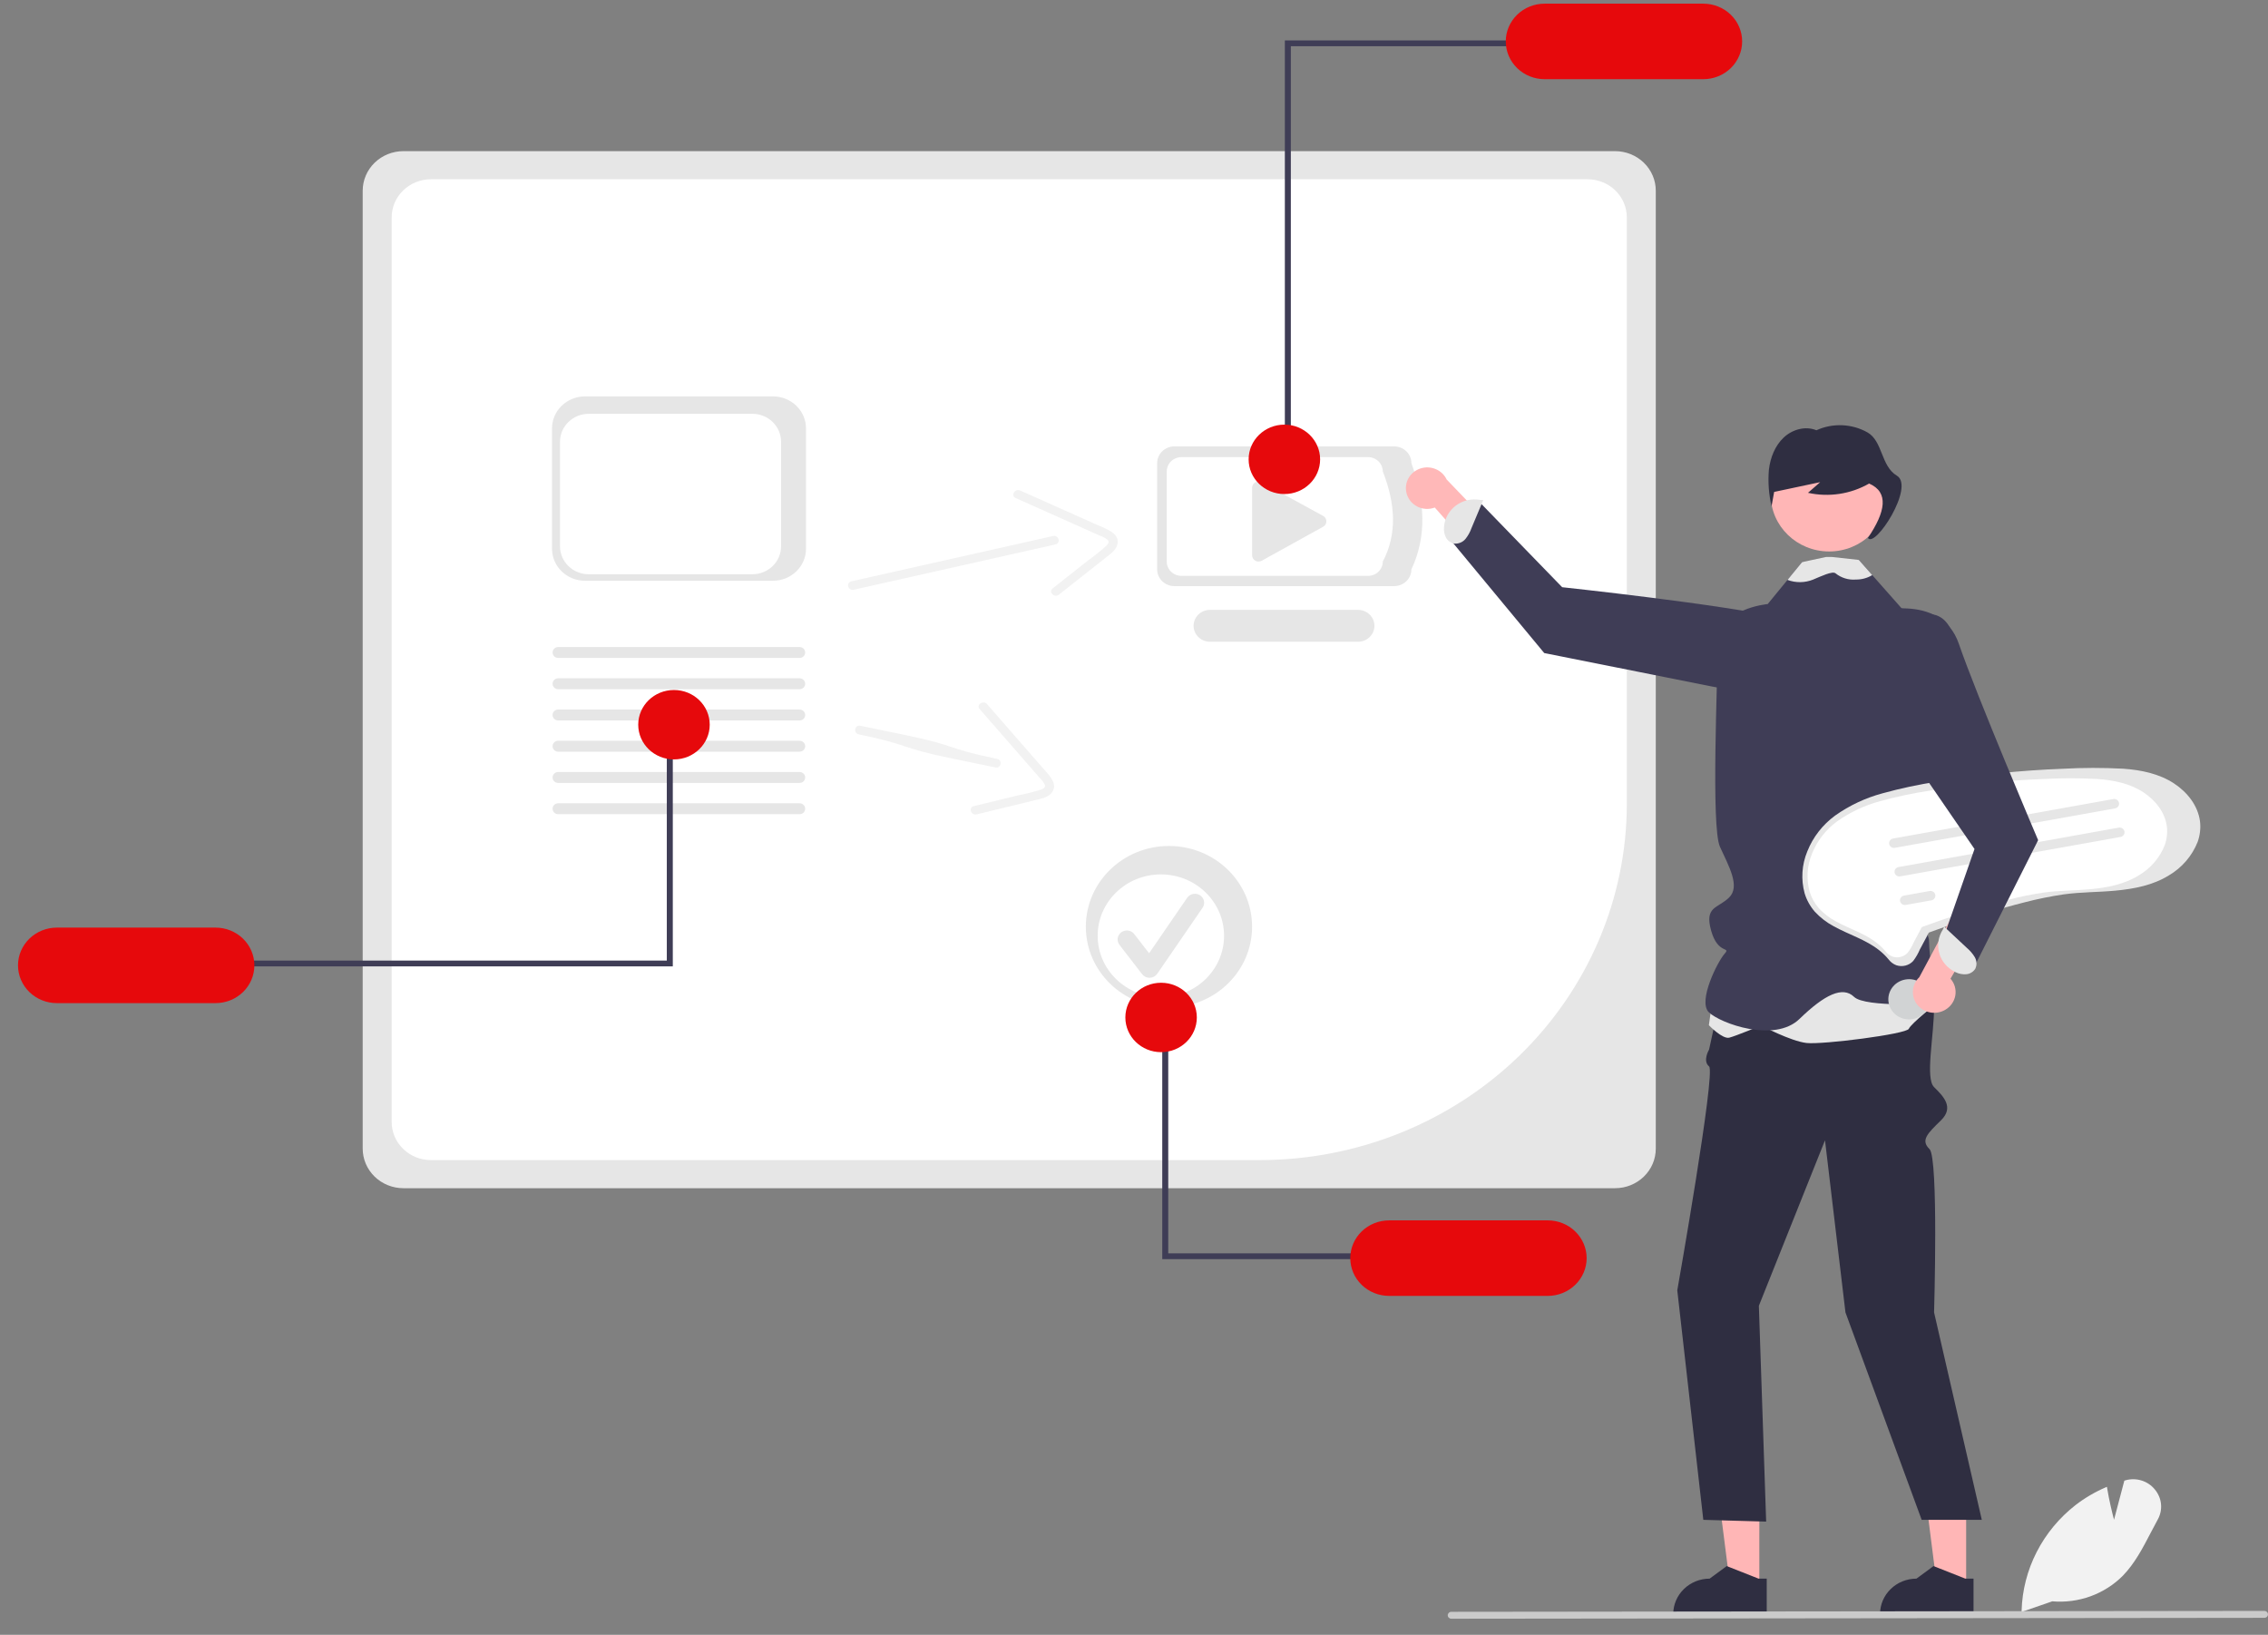 <svg width="111" height="80" viewBox="0 0 111 80" fill="none" xmlns="http://www.w3.org/2000/svg">
<rect x="0" y="0" width="111" height="80" fill="#808080" stroke="none"/>
<g clip-path="url(#clip0_1285_62982)">
<path d="M79.044 58.145H19.744C19.216 58.145 18.709 57.941 18.335 57.578C17.962 57.215 17.752 56.724 17.751 56.211V9.33C17.752 8.817 17.962 8.326 18.335 7.963C18.709 7.6 19.216 7.396 19.744 7.396H79.044C79.573 7.396 80.079 7.6 80.453 7.963C80.827 8.326 81.037 8.817 81.037 9.33V56.211C81.037 56.724 80.827 57.215 80.453 57.578C80.079 57.941 79.573 58.145 79.044 58.145Z" fill="#E6E6E6"/>
<path d="M21.089 8.772C20.58 8.773 20.092 8.97 19.732 9.319C19.372 9.668 19.169 10.142 19.169 10.636V54.905C19.169 55.399 19.372 55.873 19.732 56.222C20.092 56.572 20.58 56.768 21.089 56.769H61.678C66.434 56.764 70.995 54.927 74.359 51.661C77.723 48.395 79.615 43.967 79.62 39.349V10.636C79.62 10.142 79.417 9.668 79.057 9.319C78.697 8.97 78.209 8.773 77.7 8.772L21.089 8.772Z" fill="white"/>
<path d="M68.231 28.682H57.479C57.254 28.682 57.039 28.595 56.881 28.441C56.722 28.287 56.633 28.079 56.633 27.861V22.665C56.633 22.447 56.722 22.238 56.881 22.085C57.039 21.931 57.254 21.844 57.479 21.844H68.231C68.456 21.844 68.671 21.931 68.829 22.085C68.988 22.238 69.077 22.447 69.077 22.665C69.743 24.504 69.837 26.251 69.077 27.861C69.077 28.079 68.988 28.287 68.829 28.441C68.671 28.595 68.456 28.682 68.231 28.682Z" fill="#E6E6E6"/>
<path d="M66.957 28.18H57.822C57.631 28.18 57.449 28.106 57.314 27.976C57.179 27.845 57.103 27.667 57.103 27.482V23.068C57.103 22.883 57.179 22.706 57.314 22.575C57.449 22.444 57.631 22.37 57.822 22.37H66.957C67.148 22.37 67.33 22.444 67.465 22.575C67.6 22.706 67.675 22.883 67.676 23.068C68.292 24.64 68.391 26.128 67.676 27.482C67.675 27.667 67.6 27.845 67.465 27.976C67.33 28.106 67.148 28.18 66.957 28.18Z" fill="white"/>
<path d="M66.465 31.404H59.221C59.008 31.404 58.804 31.323 58.653 31.177C58.502 31.031 58.417 30.832 58.416 30.625C58.416 30.419 58.5 30.22 58.651 30.073C58.801 29.927 59.005 29.844 59.218 29.844H66.465C66.678 29.844 66.882 29.927 67.032 30.073C67.182 30.219 67.267 30.417 67.267 30.624C67.267 30.831 67.182 31.029 67.032 31.175C66.882 31.321 66.678 31.404 66.465 31.404Z" fill="#E6E6E6"/>
<path d="M61.594 23.562C61.511 23.563 61.431 23.595 61.373 23.652C61.314 23.71 61.28 23.787 61.28 23.868V27.175C61.28 27.229 61.295 27.281 61.322 27.327C61.35 27.374 61.389 27.412 61.437 27.439C61.484 27.466 61.538 27.48 61.593 27.48C61.648 27.48 61.702 27.467 61.75 27.44L64.757 25.776C64.805 25.749 64.845 25.71 64.873 25.664C64.901 25.617 64.915 25.564 64.915 25.51C64.915 25.456 64.9 25.403 64.872 25.356C64.844 25.31 64.804 25.271 64.755 25.245L61.749 23.602C61.702 23.576 61.649 23.563 61.594 23.562Z" fill="#E6E6E6"/>
<path d="M105.459 72.884C105.293 72.68 105.068 72.528 104.813 72.449C104.557 72.369 104.283 72.366 104.026 72.439L103.969 72.456L103.464 74.369C103.389 74.084 103.227 73.44 103.125 72.81L103.116 72.758L103.066 72.779C102.538 73.006 102.042 73.296 101.589 73.644C100.787 74.268 100.135 75.055 99.678 75.949C99.22 76.843 98.969 77.823 98.941 78.822L98.94 78.858L98.939 78.881L99.006 78.858L100.441 78.361C101.076 78.415 101.715 78.331 102.313 78.115C102.91 77.898 103.45 77.555 103.894 77.11C104.473 76.517 104.871 75.754 105.255 75.015C105.368 74.8 105.483 74.578 105.601 74.364C105.732 74.132 105.789 73.867 105.764 73.603C105.739 73.339 105.632 73.089 105.459 72.884Z" fill="#F2F2F2"/>
<path d="M68.827 24.085C68.856 24.23 68.917 24.367 69.006 24.487C69.095 24.606 69.21 24.705 69.343 24.777C69.476 24.848 69.624 24.891 69.775 24.901C69.927 24.911 70.079 24.889 70.221 24.836L74.508 29.678L75.05 27.891L70.8 23.461C70.693 23.235 70.504 23.056 70.269 22.957C70.035 22.857 69.771 22.845 69.528 22.922C69.284 22.999 69.079 23.16 68.95 23.374C68.82 23.589 68.777 23.842 68.827 24.085L68.827 24.085Z" fill="#FFB8B8"/>
<path d="M86.105 77.701H84.687L84.012 72.388H86.106L86.105 77.701Z" fill="#FFB6B6"/>
<path d="M86.067 77.251L84.552 76.653L84.509 76.636L83.673 77.251C83.201 77.251 82.748 77.433 82.414 77.758C82.08 78.082 81.892 78.522 81.892 78.98V79.036H86.467V77.251H86.067Z" fill="#2F2E41"/>
<path d="M96.227 77.701H94.808L94.133 72.388H96.227L96.227 77.701Z" fill="#FFB6B6"/>
<path d="M96.188 77.251L94.674 76.653L94.63 76.636L93.794 77.251C93.322 77.251 92.869 77.433 92.535 77.758C92.201 78.082 92.013 78.522 92.013 78.98V79.036H96.588V77.251H96.188Z" fill="#2F2E41"/>
<path d="M92.878 45.974C92.878 45.974 94.657 47.771 94.657 49.248C94.657 50.725 94.212 52.753 94.657 53.197C95.102 53.64 95.658 54.18 94.991 54.828C94.324 55.476 93.99 55.8 94.435 56.232C94.88 56.664 94.657 64.223 94.657 64.223L96.993 74.373H94.05L90.32 64.223L89.319 55.8L86.082 63.899L86.439 74.46L83.363 74.373L82.089 63.143C82.089 63.143 83.98 52.46 83.646 52.186C83.313 51.913 83.646 51.36 83.646 51.36L84.536 47.269L92.878 45.974Z" fill="#2F2E41"/>
<path d="M89.394 33.23C89.394 33.23 89.999 30.915 87.211 30.251C84.424 29.587 76.455 28.735 76.455 28.735L72.428 24.586L71.064 26.51L75.578 31.957L86.275 34.09L89.394 33.23Z" fill="#3F3D56"/>
<path d="M71.727 26.368C71.852 26.21 71.95 26.034 72.016 25.846L72.594 24.469L72.444 24.463C72.237 24.425 72.023 24.43 71.818 24.477C71.613 24.525 71.42 24.615 71.253 24.74C71.086 24.865 70.947 25.023 70.847 25.203C70.748 25.384 70.688 25.583 70.673 25.787C70.654 25.964 70.686 26.142 70.767 26.302C70.808 26.381 70.868 26.45 70.942 26.502C71.015 26.554 71.1 26.589 71.191 26.603C71.293 26.609 71.395 26.59 71.488 26.549C71.582 26.508 71.663 26.446 71.727 26.368Z" fill="#E6E6E6"/>
<path d="M83.968 47.821L83.635 50.169C83.635 50.169 84.302 50.865 84.636 50.778C84.969 50.691 86.193 50.184 86.193 50.184C86.193 50.184 87.639 50.952 88.417 51.039C89.196 51.126 93.311 50.604 93.422 50.343C93.533 50.082 94.826 49.06 94.826 49.06L94.312 46.081L83.968 47.821Z" fill="#E6E6E6"/>
<path d="M94.805 39.606C94.805 39.606 94.522 41.87 94.744 42.078C94.967 42.286 94.522 43.598 94.077 44.462C93.632 45.325 94.411 45.433 94.411 46.081C94.411 46.729 94.744 49.105 94.744 49.105C94.744 49.105 91.297 49.321 90.74 48.781C90.184 48.241 89.295 48.673 88.071 49.861C86.848 51.048 84.191 50.077 83.635 49.537C83.079 48.997 84.067 47.053 84.401 46.676C84.735 46.299 84.079 46.736 83.746 45.541C83.412 44.347 84.067 44.462 84.623 43.922C85.18 43.382 84.623 42.41 84.178 41.438C83.734 40.466 84.067 33.231 84.067 31.504C84.067 29.776 86.514 29.56 86.514 29.56L87.483 28.378L88.195 27.508L89.589 27.454L89.626 27.453L90.975 27.4L91.63 28.141L93.076 29.776L94.744 30.1C96.079 30.532 95.745 33.231 95.745 33.231L94.805 39.606Z" fill="#3F3D56"/>
<path d="M89.521 26.986C91.1 26.986 92.379 25.743 92.379 24.21C92.379 22.677 91.1 21.435 89.521 21.435C87.942 21.435 86.662 22.677 86.662 24.21C86.662 25.743 87.942 26.986 89.521 26.986Z" fill="#FFB6B6"/>
<path d="M92.836 23.277C92.049 22.808 92.15 21.584 91.393 21.157C91.016 20.946 90.593 20.827 90.158 20.809C89.724 20.791 89.292 20.876 88.898 21.055C88.365 20.833 87.725 21.01 87.298 21.41C86.871 21.811 86.64 22.401 86.572 22.995C86.523 23.592 86.567 24.192 86.703 24.776C86.746 24.541 86.788 24.307 86.83 24.072L89.084 23.594C88.885 23.768 88.685 23.942 88.486 24.116C89.506 24.342 90.577 24.179 91.478 23.662C92.46 24.089 92.282 25.048 91.42 26.321C91.754 26.861 93.732 23.81 92.836 23.277Z" fill="#2F2E41"/>
<path d="M91.63 28.141C91.624 28.146 91.617 28.151 91.61 28.155C91.375 28.292 91.105 28.363 90.831 28.36C90.472 28.39 90.115 28.281 89.838 28.058C89.692 27.924 89.112 28.207 88.732 28.364C88.333 28.524 87.886 28.529 87.483 28.378L88.195 27.508L89.368 27.256H89.661L90.975 27.4L91.63 28.141Z" fill="#E6E6E6"/>
<path d="M110.827 79.169L71.031 79.212C71.008 79.213 70.985 79.208 70.964 79.2C70.943 79.191 70.924 79.179 70.907 79.163C70.891 79.148 70.878 79.129 70.869 79.109C70.86 79.088 70.856 79.066 70.856 79.044C70.855 79.022 70.86 79 70.868 78.979C70.877 78.959 70.89 78.94 70.906 78.924C70.922 78.908 70.941 78.896 70.962 78.887C70.983 78.878 71.006 78.874 71.029 78.874H71.031L110.827 78.83C110.873 78.83 110.917 78.848 110.95 78.88C110.982 78.912 111 78.955 111 78.999C111 79.044 110.982 79.087 110.95 79.119C110.917 79.15 110.873 79.168 110.827 79.169Z" fill="#CACACA"/>
<path d="M63.176 22.315H62.883V1.978H74.402V2.262H63.176V22.315Z" fill="#3F3D56"/>
<path d="M83.361 0.179H75.599C75.094 0.179 74.61 0.373 74.253 0.72C73.896 1.067 73.695 1.537 73.695 2.027C73.695 2.517 73.896 2.987 74.253 3.334C74.61 3.681 75.094 3.875 75.599 3.875H83.361C83.865 3.875 84.35 3.681 84.707 3.334C85.064 2.987 85.264 2.517 85.264 2.027C85.264 1.537 85.064 1.067 84.707 0.72C84.35 0.373 83.865 0.179 83.361 0.179Z" fill="#E6090C"/>
<path d="M62.86 24.176C63.826 24.176 64.609 23.416 64.609 22.478C64.609 21.54 63.826 20.779 62.86 20.779C61.894 20.779 61.11 21.54 61.11 22.478C61.11 23.416 61.894 24.176 62.86 24.176Z" fill="#E6090C"/>
<path d="M41.779 28.86L49.454 27.136L51.657 26.641C51.932 26.579 51.818 26.167 51.542 26.229L43.867 27.953L41.664 28.448C41.389 28.51 41.503 28.922 41.779 28.86H41.779Z" fill="#F2F2F2"/>
<path d="M49.704 24.369L53.812 26.204C53.953 26.251 54.084 26.32 54.201 26.409C54.315 26.516 54.232 26.62 54.139 26.714C53.863 26.965 53.571 27.199 53.265 27.415L51.515 28.797C51.295 28.97 51.605 29.273 51.823 29.101L53.347 27.897L54.109 27.296C54.325 27.125 54.588 26.951 54.675 26.68C54.857 26.109 54.138 25.882 53.738 25.704L51.949 24.905L49.928 24.002C49.673 23.888 49.447 24.255 49.704 24.369Z" fill="#F2F2F2"/>
<path d="M106.401 38.338C105.669 37.856 104.779 37.677 103.91 37.616C102.922 37.564 101.932 37.565 100.945 37.62C99.918 37.659 98.894 37.731 97.873 37.836C96.852 37.941 95.836 38.078 94.824 38.248C93.918 38.385 93.022 38.576 92.14 38.819C91.305 39.043 90.518 39.412 89.818 39.907C89.204 40.356 88.731 40.963 88.454 41.66C88.182 42.313 88.136 43.034 88.322 43.715C88.422 44.046 88.592 44.352 88.821 44.615C89.087 44.903 89.401 45.145 89.751 45.33C90.477 45.732 91.3 45.974 91.957 46.489C92.13 46.624 92.288 46.777 92.427 46.944C92.522 47.073 92.654 47.174 92.806 47.233C92.95 47.282 93.105 47.288 93.253 47.251C93.401 47.214 93.534 47.136 93.636 47.025C93.767 46.851 93.877 46.661 93.962 46.461L94.309 45.812C94.332 45.756 94.361 45.701 94.395 45.65C94.421 45.62 94.375 45.651 94.384 45.643C94.389 45.639 94.399 45.639 94.404 45.635C94.433 45.621 94.463 45.61 94.494 45.602C94.814 45.483 95.136 45.368 95.46 45.257C96.653 44.844 97.861 44.464 99.088 44.155C99.719 43.991 100.359 43.861 101.005 43.766C101.842 43.65 102.692 43.663 103.533 43.584C104.438 43.499 105.372 43.321 106.149 42.837C106.791 42.459 107.285 41.884 107.555 41.203C107.672 40.879 107.712 40.533 107.672 40.192C107.571 39.419 107.051 38.766 106.401 38.338Z" fill="#E6E6E6"/>
<path d="M104.902 38.772C104.241 38.336 103.437 38.175 102.652 38.12C101.759 38.072 100.864 38.073 99.972 38.123C99.045 38.158 98.119 38.223 97.196 38.318C96.274 38.413 95.355 38.537 94.441 38.691C93.622 38.814 92.812 38.986 92.015 39.206C91.261 39.409 90.55 39.742 89.917 40.19C89.362 40.595 88.935 41.144 88.684 41.773C88.439 42.363 88.397 43.015 88.566 43.63C88.655 43.929 88.809 44.206 89.016 44.444C89.256 44.704 89.54 44.923 89.857 45.09C90.513 45.453 91.256 45.672 91.85 46.138C92.006 46.26 92.149 46.397 92.275 46.549C92.361 46.666 92.48 46.756 92.617 46.81C92.747 46.854 92.888 46.859 93.021 46.826C93.155 46.793 93.275 46.722 93.367 46.622C93.486 46.464 93.585 46.293 93.662 46.112L93.975 45.526C93.996 45.475 94.022 45.426 94.054 45.38C94.077 45.352 94.035 45.38 94.043 45.373C94.047 45.369 94.057 45.369 94.062 45.366C94.088 45.353 94.115 45.343 94.142 45.336C94.432 45.229 94.723 45.125 95.015 45.024C96.094 44.651 97.185 44.307 98.294 44.029C98.864 43.88 99.443 43.763 100.027 43.677C100.783 43.572 101.551 43.584 102.311 43.513C103.129 43.436 103.973 43.275 104.675 42.837C105.255 42.495 105.702 41.976 105.945 41.361C106.051 41.068 106.087 40.755 106.051 40.447C105.96 39.748 105.49 39.159 104.902 38.772Z" fill="white"/>
<path d="M103.517 39.558L92.739 41.488C92.708 41.494 92.676 41.493 92.645 41.487C92.615 41.481 92.586 41.469 92.56 41.452C92.534 41.435 92.512 41.413 92.494 41.387C92.477 41.362 92.465 41.333 92.46 41.303C92.454 41.273 92.454 41.242 92.461 41.213C92.467 41.183 92.48 41.155 92.497 41.13C92.515 41.104 92.538 41.083 92.564 41.066C92.591 41.05 92.62 41.038 92.651 41.033L92.652 41.032L103.431 39.102C103.461 39.097 103.493 39.097 103.524 39.104C103.554 39.11 103.583 39.122 103.609 39.139C103.635 39.157 103.657 39.179 103.674 39.204C103.691 39.23 103.703 39.258 103.708 39.288C103.714 39.318 103.714 39.349 103.707 39.379C103.701 39.408 103.688 39.436 103.67 39.462C103.653 39.486 103.63 39.508 103.604 39.524C103.577 39.541 103.548 39.552 103.517 39.558V39.558Z" fill="#E6E6E6"/>
<path d="M103.783 40.955L93.004 42.885C92.974 42.891 92.942 42.891 92.911 42.885C92.88 42.878 92.851 42.866 92.825 42.849C92.799 42.832 92.777 42.81 92.76 42.785C92.743 42.759 92.731 42.731 92.725 42.701C92.719 42.671 92.72 42.64 92.726 42.61C92.733 42.58 92.745 42.552 92.763 42.527C92.781 42.502 92.803 42.48 92.83 42.464C92.856 42.447 92.885 42.436 92.916 42.43L92.918 42.43L103.696 40.5C103.727 40.494 103.759 40.495 103.789 40.501C103.82 40.508 103.849 40.52 103.875 40.537C103.901 40.554 103.923 40.576 103.94 40.602C103.957 40.627 103.968 40.656 103.974 40.686C103.98 40.715 103.979 40.746 103.973 40.776C103.966 40.806 103.954 40.834 103.936 40.859C103.918 40.884 103.895 40.905 103.869 40.922C103.843 40.938 103.814 40.95 103.783 40.955Z" fill="#E6E6E6"/>
<path d="M94.526 44.058L93.27 44.283C93.208 44.294 93.144 44.28 93.092 44.245C93.04 44.21 93.004 44.157 92.993 44.097C92.981 44.037 92.995 43.974 93.031 43.924C93.066 43.873 93.121 43.839 93.183 43.827L94.439 43.602C94.501 43.591 94.565 43.605 94.617 43.64C94.669 43.675 94.705 43.728 94.716 43.788C94.728 43.848 94.714 43.911 94.678 43.961C94.643 44.012 94.588 44.047 94.526 44.058Z" fill="#E6E6E6"/>
<path d="M93.616 49.868C94.166 49.77 94.53 49.257 94.429 48.722C94.327 48.188 93.799 47.834 93.248 47.933C92.698 48.031 92.334 48.545 92.435 49.079C92.537 49.614 93.065 49.967 93.616 49.868Z" fill="#D1D3D4"/>
<path d="M37.835 28.419H28.629C28.201 28.418 27.791 28.253 27.489 27.96C27.187 27.666 27.017 27.268 27.017 26.853V20.962C27.017 20.548 27.187 20.15 27.489 19.856C27.791 19.563 28.201 19.398 28.629 19.398H37.835C38.262 19.398 38.672 19.563 38.974 19.856C39.277 20.15 39.447 20.548 39.447 20.962V26.854C39.447 27.268 39.277 27.666 38.974 27.96C38.672 28.253 38.262 28.418 37.835 28.419Z" fill="#E6E6E6"/>
<path d="M36.824 28.101H28.811C28.439 28.101 28.083 27.957 27.82 27.702C27.557 27.446 27.409 27.1 27.408 26.739V21.612C27.409 21.251 27.557 20.905 27.82 20.649C28.083 20.394 28.439 20.25 28.811 20.25H36.824C37.196 20.25 37.552 20.394 37.815 20.649C38.078 20.905 38.226 21.251 38.227 21.612V26.739C38.226 27.1 38.078 27.446 37.815 27.702C37.552 27.957 37.196 28.101 36.824 28.101Z" fill="white"/>
<path d="M39.132 33.727H27.319C27.246 33.727 27.176 33.698 27.125 33.648C27.073 33.598 27.044 33.53 27.044 33.459C27.044 33.388 27.073 33.32 27.125 33.27C27.176 33.22 27.246 33.192 27.319 33.191H39.132C39.205 33.192 39.275 33.22 39.327 33.27C39.378 33.32 39.407 33.388 39.407 33.459C39.407 33.53 39.378 33.598 39.327 33.648C39.275 33.698 39.205 33.727 39.132 33.727Z" fill="#E6E6E6"/>
<path d="M39.132 32.197H27.319C27.246 32.197 27.176 32.169 27.125 32.119C27.073 32.069 27.044 32.001 27.044 31.93C27.044 31.859 27.073 31.791 27.125 31.741C27.176 31.691 27.246 31.662 27.319 31.662H39.132C39.205 31.662 39.275 31.691 39.327 31.741C39.378 31.791 39.407 31.859 39.407 31.93C39.407 32.001 39.378 32.069 39.327 32.119C39.275 32.169 39.205 32.197 39.132 32.197Z" fill="#E6E6E6"/>
<path d="M39.132 35.256H27.319C27.246 35.256 27.176 35.228 27.124 35.178C27.073 35.127 27.044 35.059 27.044 34.988C27.044 34.917 27.073 34.849 27.124 34.799C27.176 34.749 27.246 34.721 27.319 34.721H39.132C39.205 34.721 39.275 34.749 39.327 34.799C39.379 34.849 39.408 34.917 39.408 34.988C39.408 35.059 39.379 35.127 39.327 35.178C39.275 35.228 39.205 35.256 39.132 35.256Z" fill="#E6E6E6"/>
<path d="M39.132 36.784H27.319C27.246 36.784 27.176 36.756 27.124 36.706C27.073 36.656 27.044 36.588 27.044 36.517C27.044 36.446 27.073 36.378 27.124 36.327C27.176 36.277 27.246 36.249 27.319 36.249H39.132C39.205 36.249 39.275 36.277 39.327 36.327C39.379 36.378 39.408 36.446 39.408 36.517C39.408 36.588 39.379 36.656 39.327 36.706C39.275 36.756 39.205 36.784 39.132 36.784Z" fill="#E6E6E6"/>
<path d="M39.132 38.313H27.319C27.246 38.313 27.176 38.285 27.124 38.235C27.073 38.185 27.044 38.117 27.044 38.046C27.044 37.975 27.073 37.907 27.124 37.857C27.176 37.806 27.246 37.778 27.319 37.778H39.132C39.205 37.778 39.275 37.806 39.327 37.857C39.379 37.907 39.408 37.975 39.408 38.046C39.408 38.117 39.379 38.185 39.327 38.235C39.275 38.285 39.205 38.313 39.132 38.313Z" fill="#E6E6E6"/>
<path d="M39.132 39.843H27.319C27.246 39.843 27.176 39.814 27.125 39.764C27.073 39.714 27.044 39.646 27.044 39.575C27.044 39.504 27.073 39.436 27.125 39.386C27.176 39.336 27.246 39.308 27.319 39.308H39.132C39.205 39.308 39.275 39.336 39.327 39.386C39.378 39.436 39.407 39.504 39.407 39.575C39.407 39.646 39.378 39.714 39.327 39.764C39.275 39.814 39.205 39.843 39.132 39.843Z" fill="#E6E6E6"/>
<path d="M32.635 36.336H32.928V47.29H11.744V47.006H32.635V36.336Z" fill="#3F3D56"/>
<path d="M2.785 49.088H10.547C11.052 49.088 11.536 48.894 11.893 48.547C12.25 48.2 12.45 47.73 12.45 47.24C12.45 46.75 12.25 46.28 11.893 45.933C11.536 45.586 11.052 45.392 10.547 45.392H2.785C2.28 45.392 1.796 45.586 1.439 45.933C1.082 46.28 0.881 46.75 0.881 47.24C0.881 47.73 1.082 48.2 1.439 48.547C1.796 48.894 2.28 49.088 2.785 49.088Z" fill="#E6090C"/>
<path d="M32.985 37.162C33.951 37.162 34.735 36.401 34.735 35.463C34.735 34.525 33.951 33.765 32.985 33.765C32.019 33.765 31.236 34.525 31.236 35.463C31.236 36.401 32.019 37.162 32.985 37.162Z" fill="#E6090C"/>
<path d="M42.028 35.935C44.596 36.465 43.943 36.569 46.511 37.099L48.723 37.555C48.999 37.612 49.075 37.192 48.798 37.135C46.23 36.605 46.883 36.501 44.315 35.971L42.103 35.515C41.827 35.458 41.751 35.878 42.028 35.935H42.028Z" fill="#F2F2F2"/>
<path d="M47.943 34.695L50.867 38.045C50.973 38.145 51.062 38.262 51.13 38.39C51.185 38.534 51.066 38.594 50.941 38.641C50.581 38.755 50.214 38.847 49.843 38.917L47.655 39.45C47.38 39.517 47.529 39.918 47.801 39.852L49.707 39.388L50.66 39.156C50.93 39.09 51.244 39.041 51.441 38.83C51.855 38.388 51.301 37.887 51.017 37.561L49.744 36.102L48.306 34.454C48.125 34.246 47.761 34.486 47.943 34.695V34.695Z" fill="#F2F2F2"/>
<path d="M57.211 49.298C59.458 49.298 61.279 47.53 61.279 45.348C61.279 43.167 59.458 41.398 57.211 41.398C54.965 41.398 53.143 43.167 53.143 45.348C53.143 47.53 54.965 49.298 57.211 49.298Z" fill="#E6E6E6"/>
<path d="M56.815 48.795C58.523 48.795 59.908 47.45 59.908 45.792C59.908 44.133 58.523 42.789 56.815 42.789C55.107 42.789 53.722 44.133 53.722 45.792C53.722 47.45 55.107 48.795 56.815 48.795Z" fill="white"/>
<path d="M56.26 47.848C56.19 47.848 56.121 47.832 56.058 47.802C55.995 47.771 55.94 47.727 55.898 47.672L54.788 46.236C54.753 46.19 54.727 46.137 54.712 46.081C54.697 46.025 54.694 45.967 54.702 45.91C54.711 45.853 54.73 45.798 54.761 45.748C54.791 45.699 54.831 45.655 54.879 45.62C54.926 45.586 54.98 45.561 55.038 45.546C55.095 45.532 55.155 45.529 55.214 45.537C55.273 45.545 55.33 45.564 55.381 45.594C55.432 45.623 55.477 45.662 55.512 45.708L55.512 45.709L56.239 46.648L58.103 43.932C58.136 43.884 58.179 43.843 58.228 43.811C58.278 43.779 58.333 43.756 58.391 43.745C58.45 43.734 58.51 43.733 58.568 43.745C58.626 43.756 58.682 43.778 58.731 43.81C58.781 43.842 58.823 43.883 58.856 43.931C58.889 43.979 58.913 44.033 58.924 44.09C58.936 44.146 58.936 44.205 58.924 44.261C58.913 44.318 58.89 44.372 58.857 44.42L56.637 47.653C56.597 47.711 56.543 47.759 56.479 47.793C56.416 47.827 56.345 47.846 56.273 47.848C56.269 47.848 56.264 47.848 56.26 47.848Z" fill="#E6E6E6"/>
<path d="M95.199 49.418C95.33 49.343 95.442 49.241 95.528 49.12C95.614 48.998 95.672 48.86 95.697 48.714C95.722 48.569 95.714 48.42 95.673 48.277C95.632 48.135 95.56 48.004 95.461 47.892L98.728 42.35L96.811 42.451L93.933 47.821C93.75 47.995 93.639 48.228 93.621 48.475C93.603 48.723 93.679 48.969 93.835 49.166C93.991 49.362 94.216 49.497 94.468 49.543C94.719 49.59 94.979 49.545 95.199 49.418H95.199Z" fill="#FFB8B8"/>
<path d="M91.519 29.992C91.519 29.992 94.979 28.912 95.869 31.503C96.759 34.095 99.75 41.114 99.75 41.114L96.536 47.485L95.09 45.973L96.636 41.546L92.187 35.067L91.519 29.992Z" fill="#3F3D56"/>
<path d="M96.647 46.835C96.543 46.663 96.41 46.51 96.256 46.38L95.152 45.349L95.09 45.482C94.977 45.655 94.903 45.849 94.873 46.052C94.842 46.255 94.856 46.461 94.914 46.658C94.972 46.855 95.071 47.039 95.207 47.196C95.343 47.353 95.511 47.48 95.701 47.57C95.863 47.652 96.046 47.689 96.228 47.675C96.319 47.668 96.407 47.639 96.484 47.592C96.562 47.545 96.626 47.481 96.674 47.406C96.716 47.315 96.737 47.216 96.732 47.117C96.727 47.017 96.698 46.921 96.647 46.835Z" fill="#E6E6E6"/>
<path d="M57.176 50.662H56.883V61.616H66.791V61.332H57.176V50.662Z" fill="#3F3D56"/>
<path d="M77.654 61.567C77.653 61.077 77.452 60.607 77.095 60.261C76.739 59.914 76.255 59.719 75.75 59.719H67.988C67.483 59.719 66.999 59.913 66.642 60.26C66.285 60.607 66.085 61.077 66.085 61.567C66.085 62.057 66.285 62.527 66.642 62.874C66.999 63.221 67.483 63.415 67.988 63.415H75.75C76.255 63.415 76.739 63.22 77.095 62.873C77.452 62.527 77.653 62.057 77.654 61.567Z" fill="#E6090C"/>
<path d="M56.826 51.488C57.792 51.488 58.575 50.727 58.575 49.789C58.575 48.851 57.792 48.091 56.826 48.091C55.86 48.091 55.077 48.851 55.077 49.789C55.077 50.727 55.86 51.488 56.826 51.488Z" fill="#E6090C"/>
</g>
<defs>
<clipPath id="clip0_1285_62982">
<rect width="110.119" height="79.034" fill="white" transform="translate(0.881 0.179)"/>
</clipPath>
</defs>
</svg>
